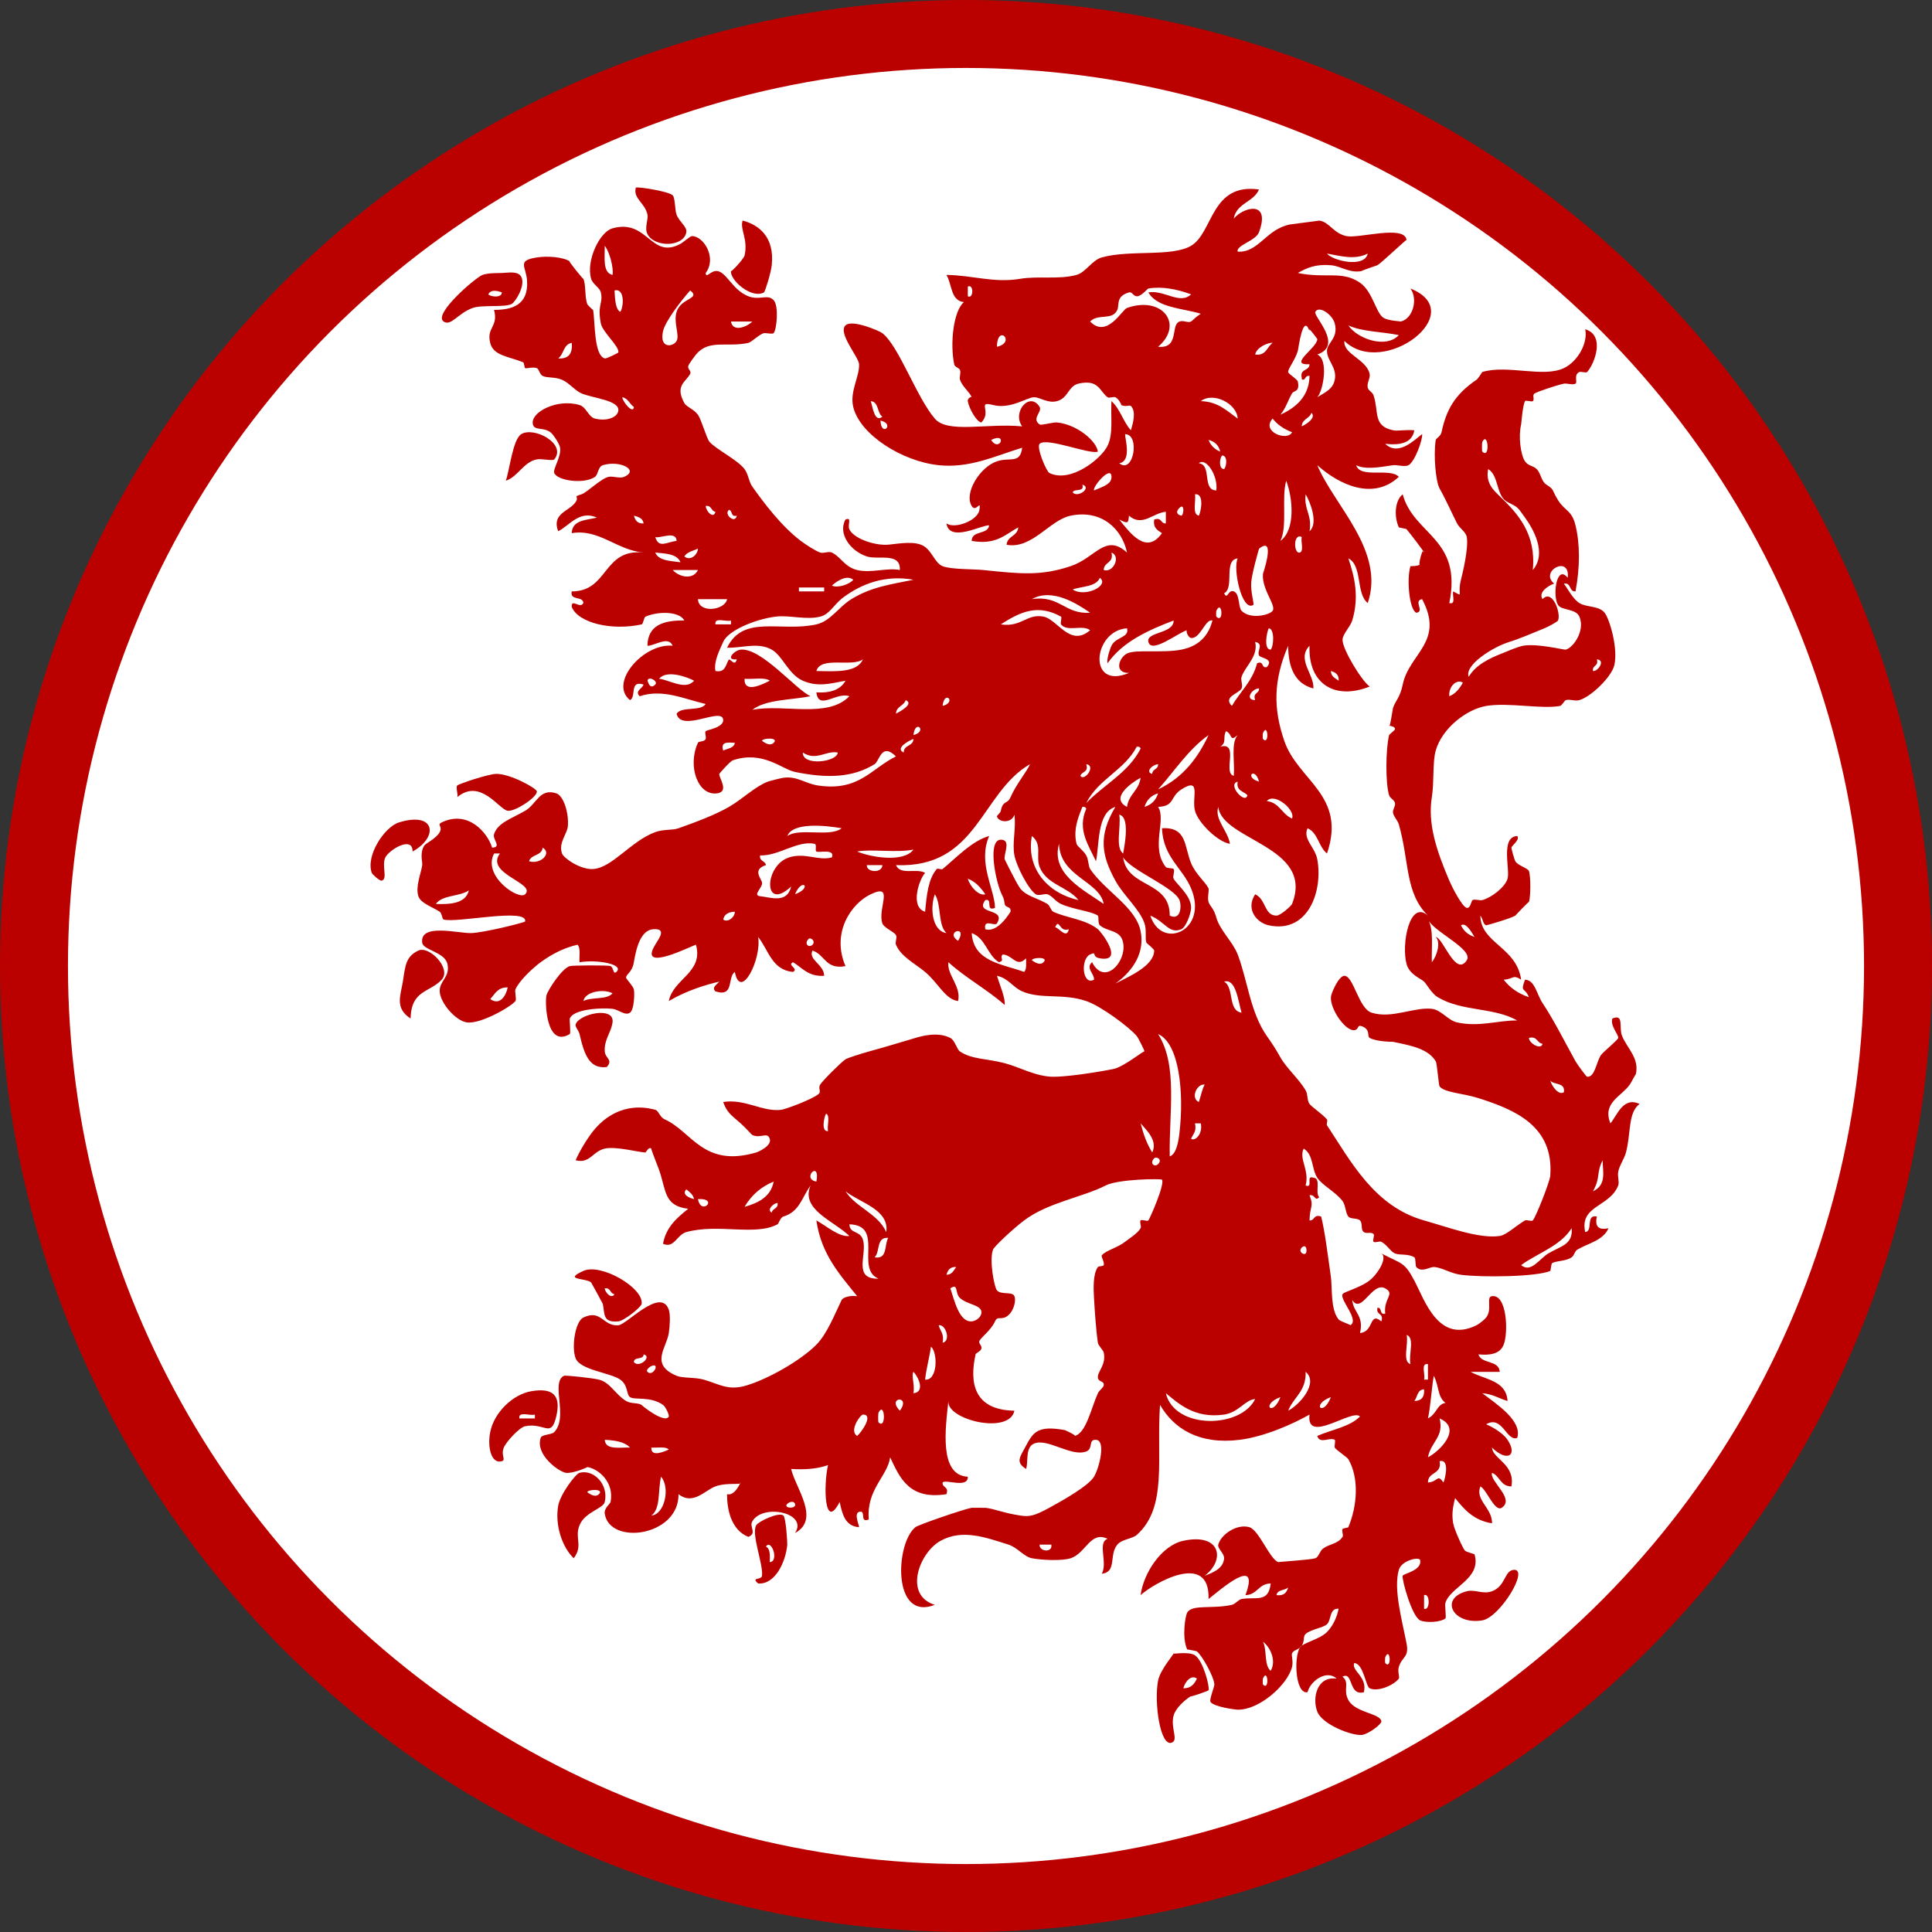 <?xml version="1.0" encoding="utf-8"?>
<!-- Generator: Adobe Illustrator 12.0.0, SVG Export Plug-In . SVG Version: 6.00 Build 51448)  -->
<!DOCTYPE svg PUBLIC "-//W3C//DTD SVG 1.1//EN" "http://www.w3.org/Graphics/SVG/1.1/DTD/svg11.dtd">
<svg  version="1.1" id="Layer_1" xmlns="http://www.w3.org/2000/svg" xmlns:xlink="http://www.w3.org/1999/xlink" width="995" height="995" viewBox="0 0 995 995"
	 overflow="visible" enable-background="new 0 0 995 995" xml:space="preserve">
<rect x="0" y="0" width="995" height="995" fill="#333333" stroke="none"/>
<circle fill-rule="evenodd" clip-rule="evenodd" fill="#FFFFFF" stroke="#BB0000" stroke-width="35" cx="497.5" cy="497.5" r="480"/>
<g id="Layer_2">
	<path fill-rule="evenodd" clip-rule="evenodd" fill="#BB0000" d="M390.453,815.507c-3.942-3.405,1.739-1.586,2-4
		c0.658-6.088-5.632-21.33-3-25.996c1.083-1.919,11.547-6.956,13.999-5c1.308,1.044,2.086,14.003,2,14.998
		C404.679,804.341,399.227,816.186,390.453,815.507z M396.452,804.508c4.944-0.273,0.829-12.324-2-7.999
		C396.763,797.532,396.521,801.107,396.452,804.508z"/>
	<path fill-rule="evenodd" clip-rule="evenodd" fill="#BB0000" d="M327.46,96.597c2.47-0.411,17.268,2.147,18.998,4
		c1.299,1.39,1.056,7.521,2,9.999c1.406,3.69,5.475,6.151,4.999,8.999c-1.274,7.622-16.267,8.011-19.997,1
		c-1.668-3.135,0.484-7.579,0-9.999C332.225,104.422,325.919,102.348,327.46,96.597z"/>
	<path fill-rule="evenodd" clip-rule="evenodd" fill="#BB0000" d="M382.454,113.595c8.153,2.106,16.585,8.298,14.998,22.997
		c-0.452,4.185-3.459,13.696-4,13.999c-6.205,3.473-17.454-6.038-16.998-10.999c-0.081,0.881,6.586-6.227,6.999-7.999
		C385.404,123.217,380.981,118.183,382.454,113.595z"/>
	<path fill-rule="evenodd" clip-rule="evenodd" fill="#BB0000" d="M260.469,247.578c1.894-4.794,3.538-21.264,7.999-23.997
		c6.577-4.029,23.52,4.978,16.998,12.999c-0.775,0.953-6.506-0.478-8.999,0C269.688,237.877,266.6,245.692,260.469,247.578z"/>
	<path fill-rule="evenodd" clip-rule="evenodd" fill="#BB0000" d="M235.472,410.558c0.653-1.103-0.885-4.971,0-5.999
		c0.726-0.843,15.773-5.866,19.998-6c6.988-0.22,20.754,7.295,20.997,8.999c0.411,2.875-11.144,10.514-14.998,9.999
		C257.072,416.969,247.425,400.548,235.472,410.558z"/>
	<path fill-rule="evenodd" clip-rule="evenodd" fill="#BB0000" d="M212.475,438.554c0.148-8.314-12.004-0.962-13.999,3
		c-2.08,4.13,1.438,11.366-2,11.999c-0.925,0.17-4.711-3.213-5-4c-3.224-8.789,6.453-23.655,13.998-25.997
		C224.191,417.747,226.065,431.006,212.475,438.554z"/>
	<path fill-rule="evenodd" clip-rule="evenodd" fill="#BB0000" d="M211.475,524.543c-8.421-5.34-5.044-12.213-4-18.998
		c1.262-8.198,1.479-12.922,7.999-15.998c5.572-2.629,17.22,9.255,11.999,14.999C221.461,511.159,211.738,509.711,211.475,524.543z"
		/>
	<path fill-rule="evenodd" clip-rule="evenodd" fill="#BB0000" d="M273.467,716.519c10.853-1.887,15.716,1.608,12.999,12.999
		c-2.717,11.388-5.942,2.972-15.998,4.999c-3.023,0.609-9.809,8.043-10.999,10.999c-1.661,4.125,1.282,6.303-1,6.999
		c-5.411,1.649-7.569-7.112-6-14.998C254.497,727.33,264.194,718.131,273.467,716.519z M267.468,730.518c2.667,0,5.333,0,7.999,0
		c0-0.667,0-1.333,0-2C272.958,729.341,266.857,726.575,267.468,730.518z"/>
	<path fill-rule="evenodd" clip-rule="evenodd" fill="#BB0000" d="M779.404,808.508c8.629-1.006-6.93,24.487-15.998,25.996
		c-15.084,2.51-22.319-11.27-7.999-14.998c4.152-1.081,8.407,1.738,12.998,0C775.487,816.826,774.712,809.055,779.404,808.508z"/>
	<path fill-rule="evenodd" clip-rule="evenodd" fill="#BB0000" d="M604.426,851.502c-1.82,0.684,7.662-1.24,10.999,1
		c4.365,2.931,7.705,16.596,6.999,17.998c-0.206,0.407-10.636,3.957-8.999,2.999c-3.327,1.948-7.986,6.295-8.999,9.999
		c-1.752,6.414,2.703,12.685-1,13.998c-5.961,2.116-9.145-20.797-6.999-31.996C597.488,859.962,605.044,851.27,604.426,851.502z
		 M609.425,869.5c4.028,0.028,5.715-2.285,7-4.999C613.379,862.186,610.171,866.39,609.425,869.5z"/>
	<path fill-rule="evenodd" clip-rule="evenodd" fill="#BB0000" d="M713.412,228.581c6.812,6.593,15.063-2.107,18.998-5
		c0.392,2.668-3.69,14.137-6.999,15.998c-1.876,1.055-6.087-0.297-7.999,0c-7.638,1.187-14.34,2.313-18.998,0
		c2.247,7.085,17.56,1.105,21.997,6c-13.191,12.32-30.701,4.115-41.994-6c8.61,20.757,35.064,44.051,25.996,70.991
		c-6.187-4.812-2.656-19.34-9.998-22.997c3.281,9.712,5.648,19.836,1.999,31.996c-0.949,3.164-5.016,7.039-4.999,9.999
		c0.027,4.945,9.911,21.205,13.998,23.997c-17.927,7.165-31.787-1.295-30.996-20.998c-6.81,7.028,2.482,14.688,2,21.998
		c-9.284-2.381-12.948-10.383-12.998-21.998c-7.677,17.9-7.696,32.399-2,48.994c7.034,20.493,32.226,28.034,21.997,57.993
		c-4.293-3.373-4.657-10.674-9.999-12.999c-2.621,5.495,3.854,9.755,5,15.998c3.032,16.521-4.829,38.331-24.997,33.996
		c-6.012-1.292-12.112-8.065-6.999-15.998c5.735,2.667,4.572,10.979,10.998,10.999c2.016,0.006,7.597-4.977,7.999-6
		c11.723-29.735-36.068-32.632-37.995-49.994c-2.096,6.446,5.011,12.307,5.999,18.998c-6.055-0.817-16.314-10.675-17.997-16.998
		c-1.794-6.739,3.508-17.659-6.999-10.999c-6.079,3.854-3.202,8.614-11.999,8.999c4.412,6.814-4.074,20.834,4,30.996
		c0.604,0.76,3.625,0.417,3.999,1c0.766,1.192-0.682,3.747,0,4.999c1.595,2.928,9.101,8.726,8.999,14.999
		c-0.052,3.195-2.778,10.066-4.999,10.999c-6.4,2.685-8.278-3.88-15.998-6.999c5.865,18.146,30.06,7.635,20.997-13.999
		c-4.501-10.745-14.374-15.998-14.998-30.996c12.948-0.79,11.434,9.421,14.998,17.998c2.38,5.727,7.369,9.632,8.999,12.999
		c0.372,0.768-0.724,4.852,0,6.999c0.829,2.462,2.585,2.909,3.999,7.999c1.793,6.454,8.549,12.604,10.999,18.998
		c5.045,13.164,6.451,29.801,14.998,41.995c2.362,3.37,4.128,5.867,6.999,10.998c3.133,5.6,9.558,11.103,12.998,16.998
		c1.276,2.188,0.589,5.027,2,6.999c1.036,1.447,6.835,5.381,8.999,7.999c0.498,0.603-0.434,2.342,0,3
		c12.297,18.639,24.41,41.81,49.994,48.994c12.187,3.422,28.334,9.576,38.995,7.999c3.447-0.511,8.359-5.306,12.998-7.999
		c0.802-0.466,3.384,0.65,3.999,0c1.585-1.677,8.765-19.924,8.999-22.997c1.965-25.732-18.411-34.069-36.995-39.995
		c-7.881-2.514-17.351-2.776-19.997-5.999c-0.511-0.622-1.254-11.784-2-12.999c-3.895-6.342-12.173-7.987-21.997-9.998
		c-0.141-0.029-8.135,0.069-11.999-2c-1.506-0.807,0.619-4.271-3.999-5.999c-2.695-1.009-1.31,1.743-4,1.999
		c-4.561,0.436-12.318-10.667-11.998-16.998c0.102-2.021,4.087-11.111,6.999-10.998c4.759,0.185,7.264,16.879,13.998,18.997
		c10.43,3.281,21.828-3.035,30.996-1.999c4.841,0.547,8.32,5.952,12.998,6.999c11.301,2.528,20.969-1.083,30.996-1
		c-12.401-6.958-28.281-4.426-40.994-11.999c-3.022-1.8-5.688-6.721-6.999-7.999c-1.645-1.601-7.476-3.574-8.999-8.998
		c-2.813-10.018,1.477-33.487,10.998-24.997c-11.92-11.777-9.513-27.833-14.998-46.994c-0.574-2.006-2.691-4.002-2.999-6
		c-0.272-1.766,1.378-3.289,1-5c-0.401-1.812-2.435-2.249-3-3.999c-1.943-6.011-1.796-23.877,0-30.996c0.093-0.367,2.911-2.419,3-3
		c0.248-1.633-2.967-1.639-3-2c0.235,2.525,1.918-8.766,2-8.999c1.389-3.957,3.619-5.253,4.999-11.999
		c3.277-16.021,21.714-21.99,9.999-43.995c-4.791,0.753,1.582,6.454-3,7c-3.682-1.61-5.031-17.646-3-23.997
		c0.009-0.026,4.116,0.091,5-1c-1.404,1.734,1.447-10.174,2-5.999c-0.068-0.516-6.522-9.076-8.999-11.999
		c-0.327-0.386-3.917-0.817-4-1c-2.677-5.957-1.887-14.051,2-16.998c5.65,21.013,30.822,22.504,23.997,55.993
		c3.613,0.947,1.395-3.938,2-6c5.746,3.018,1.971,2.041,3.999-5.999c0.796-3.154,3.998-16.156,3-21.997
		c-0.455-2.663-3.741-4.542-5-7c-2.417-4.72-5.624-12.024-8.998-17.998c-1.969-3.484-3.212-16.89-2-24.997
		c0.113-0.758,2.538-1.842,2.999-4c2.413-11.271,6.612-19.257,17.998-26.997c0.966-0.656,2.841-3.951,3-4
		c12.832-3.919,31.313,3.057,41.994-2c7.14-3.38,12.533-12.994,10.999-19.998c10.335,2.93,4.979,17.556,1,21.997
		c-0.536,0.599-3.229-0.353-4,0c-3.117,1.428-0.775,5.291-1.999,6c-1.434,0.829-4.576-0.305-6,0
		c-4.116,0.881-13.296,4.052-14.998,4.999c-1.517,0.845,0.106,3.097-1,4c-0.576,0.47-3.641-0.598-3.999,0
		c-1.196,1.991-1.94,11.754-2,11.998c-1.479,6.028-0.312,15.64,2,18.998c1.712,2.487,4.111,2.14,5.999,3.999
		c2.228,2.194,2.288,6.259,5,7.999c4.368,2.804,2.514,2.379,5.999,7.999c3.554,5.731,7.038,4.975,8.999,12.999
		c2.315,9.478,2.389,21.286,0,33.996c-3.544,0.211-1.976-4.69-6-4c2.208,2.891,4.449,7.697,7.999,9.999
		c3.533,2.291,10.104,1.292,12.999,5c2.64,3.38,6.986,18.385,4.999,26.997c-1.379,5.974-11.889,16.207-17.998,17.998
		c-2.3,0.674-4.96-0.668-6.999,0c-0.739,0.242-1.974,2.816-2.999,3c-9.693,1.739-26.625-1.924-37.995,0
		c-10.087,1.707-22.694,11.441-25.997,22.997c-1.702,5.957-0.729,16.139-2,23.997c-2.113,13.074,1.936,26.498,8.999,42.995
		c1.393,3.251,6.629,13.555,8.999,13.999c1.966,0.368,2.207-3.547,2.999-4c1.196-0.683,3.648,0.366,5,0
		c4.793-1.298,11.686-6.636,12.998-10.999c1.427-4.741-3.814-21.564,4.999-21.997c1.528,1.97-2.901,4.931-2.999,6
		c-0.053,0.568,1.528,6.196,2,6.999c1.273,2.17,6.482,3.569,6.999,5c1.027,2.845,0.922,13.518,0,15.998
		c0.27-0.725-7.163,7.105-6.999,7c-2.212,1.425-14.861,5.051-14.998,4.999c-1.813-0.689-1.381-2.818-3-4.999
		c0.122,14.244,18.649,16.066,20.997,32.996c-4.386-2.862-3.647-0.36-8.999,0c3.212,4.12,7.495,7.17,12.999,8.998
		c-2.133-5.346-4.608-2.111-2-8.998c5.106,0.133,6.037,7.551,8.999,11.998c5.819,8.737,10.9,18.979,16.998,29.996
		c0.851,1.538,5.537,7.968,5.999,7.999c3.983,0.274,4.603-7.197,6.999-10.998c1.071-1.7,8.725-7.792,8.999-8.999
		c0.351-1.544-4.287-6.334-3-9.999c6.152-2.649,3.201,4.635,5,8.999c2.71,6.578,9.129,11.546,6.999,19.997
		c0.276-1.097-2.392,4.136-3,5c-4.376,6.216-14.331,9.327-9.999,19.997c3.552-4.272,6.546-13.903,14.998-9.999
		c-6.037,4.57-4.336,14.746-6.999,24.997c-0.831,3.2-3.438,6.752-3.999,9.999c-0.431,2.489,0.68,5.249,0,6.999
		c-4.332,11.153-20.038,10.231-16.998,23.997c4.246-0.42,0.077-9.255,5.999-7.999c-1.143,5.142,0.857,7.142,5.999,5.999
		c-2.677,6.306-10.447,7.734-15.997,10.999c-1.522,0.895-1.507,2.94-3,3.999c-2.976,2.11-8.17,1.73-9.999,3
		c-0.623,0.433-0.731,3.88-1,3.999c-6.943,3.088-35.459,3.404-45.994,2c-5.609-0.748-10.019-3.91-13.998-3.999
		c-2.334-0.053-6.182,3.05-8.999,0c-0.589-0.639-0.146-4.467-1-5c-3.186-1.986-7.413-0.959-9.998-1.999c-2.197-0.885-4.06-4.452-7-6
		c-0.916-0.481-3.222,0.651-3.999,0c-0.671-0.562,0.645-3.396,0-3.999c-1.358-1.27-3.441,0.018-4.999-1
		c-1.808-1.18-0.441-4.407-2-5.999c-1.334-1.362-4.78-0.547-5.999-2c-1.446-1.723-1.383-5.859-3-7.999
		c-3.56-4.708-10.497-8.113-12.998-11.998c-3.071-4.77-1.847-11.761-6.999-14.999c-2.645,5.338,3.089,10.889,0.999,18.998
		c4.219,1.552-0.219-5.552,4-3.999c4.194,0.138,0.662,8.003,2.999,9.998c-2.357,2.447-1.859-1.493-4.999-1
		c2.399,6.143,0.116,5.497,0,12.999c2.837,0.17,1.951-3.382,5.999-2c1.872,7.499,3.155,17.966,5,30.996
		c0.792,5.596-0.294,16.865,3.999,21.997c0.898,1.073,6.452,2.745,5.999,3c4.885-2.745-5.404-12.894-3.999-15.998
		c0.615-1.359,10.119-3.436,14.998-7.999c4.085-3.82,8.069-11.13,4.999-12.998c10.659,5.537,11.842,4.271,16.998,13.998
		c5.298,9.993,12.402,32.665,31.996,22.997c1.185-0.585,4.12-2.853,5-4c3.34-4.357-0.254-10.567,2.999-10.998
		c7.781-1.031,8.467,18.828,5.999,24.997c-1.485,3.715-4.955,5.732-12.998,4.999c1.552,5.114,10.584,2.747,10.999,8.999
		c-5,0-9.999,0-14.999,0c7.293,4.039,18.351,4.313,18.998,14.998c-4.378-1.288-7.725-3.607-12.998-4
		c7.189,5.504,20.697,14.136,17.997,22.997c-5.48,2.107-7.694-11.929-15.997-6.999c1.949,0.798,8.335,3.999,10.998,7.999
		c5.382,8.085-0.2,11.647-7.999,4c0.301,5.854,12.059,8.49,9.999,19.997c-5.68,0.014-5.915-5.417-9.999-6.999
		c-1.397,4.28,12.065,13.399,4.999,17.998c-3.625,2.359-7.842-9.605-10.998-10.999c-2.823,7.174,6.213,11.104,5.999,18.998
		c-9.247-1.419-14.293-7.037-18.997-12.999c-1.562,5.829-1.623,9.272-1,12.999c0.519,3.104,4.911,12.755,5.999,13.998
		c0.771,0.882,4.925,1.746,4.999,2c3.713,12.571-12.552,16.739-14.998,24.997c-0.414,1.399,0.544,7.521,0,7.998
		c-2.044,1.793-9.508,2.505-12.998,1c-4.196-1.809-9.603-21.212-8.999-22.997c0.364-1.077,10.032-2.689,8.999-7.999
		c-0.388-1.989-9.602,0.075-10.999,5c-2.822,9.943,1.573,25.42,4,37.995c1.38,7.15-2.346,6.568-4,11.998c-0.755,2.48,0.58,5.241,0,6
		c-2.706,3.536-10.828,6.9-14.998,4.999c-2.052-0.936-3.192-12.859-7.999-12.998c-1.457,4.15,6.965,7.013,5,14.998
		c-8.053,2.133-5.344-10.975-10.999-7.999c3.917,3.233,0.089,6.551,3,11.998c3.576,6.692,16.486,6.81,16.997,10.999
		c0.182,1.487-6.715,6.624-9.998,6.999c-4.974,0.567-20.337-5.212-22.997-11.999c-2.646-6.749-0.387-18.389,9.998-16.997
		c-5.365-4.902-13.729,1.471-14.998,6.999c-6.79,1.389-7.339-21.248-2.999-23.997c3.588-2.273,9.75-3.721,12.998-6.999
		c3.3-3.331,5.231-8.098,5.999-11.999c-4.828-0.357-3.711,5.823-5.999,7.999c-1.927,1.833-8.344,2.61-10.999,4.999
		c-1.489,1.34-0.321,3.609-1.999,6c-1.66,2.364-4.231,2.147-5,3.999c-0.44,1.064,0.734,4.037,0,6.999
		c-2.262,9.124-16.781,22.228-27.996,21.997c-1.543-0.031-12.274-1.483-13.998-3.999c-0.738-1.077,2.066-7.885,1.999-8.999
		c-0.244-4.038-6.378-14.988-8.998-16.998c-0.368-0.282-5.042-1.092-5-1c-2.836-6.258-0.973-17.309,0-18.997
		c2.534-4.396,12.862-1.72,22.997-4c1.877-0.422,3.44-2.727,5-2.999c7.361-1.289,13.882,2.212,14.998-7.999
		c-6.286,0.046-6.829,5.836-12.999,5.999c7.834-21.048-12.782-2.883-18.997,2c0.789-25.012-28.39-7.998-34.996-2
		c1.533-11.535,10.872-25.615,21.997-27.996c19.495-4.173,21.662,10.028,10.999,17.997c3.696-1.392,9.712-3.493,9.999-8.999
		c0.132-2.528-3.499-4.992-3-6.999c1.238-4.976,9.317-10.893,15.998-8.998c4.995,1.416,10.624,16.768,14.998,17.997
		c-0.421-0.118,16.349-1.16,18.998-2c1.691-0.535,2.146-3.581,3.999-4.999c3.137-2.4,7.556-2.26,9.999-5.999
		c0.617-0.944-0.538-3,0-4c0.324-0.601,2.844-0.629,3-0.999c4.67-11.101,5.578-25.415,0-34.996c-0.626-1.074-6.354-4.8-6.999-5.999
		c-0.317-0.589,0.515-3.692,0-4c-2.628-1.566-7.715,2.452-8.999-1.999c7.399-3.266,16.691-4.64,21.997-9.999
		c-3.952-4.304-27.895,14.731-25.997-1c-8.328,4.76-23.189,11.416-35.995,12.998c-20.949,2.589-33.91-5.767-40.995-17.997
		c-1.914,27.56,4.011,52.819-11.998,66.991c-2.271,2.01-7.698,2.197-9.999,4.999c-4.407,5.367-0.09,14.061-7.999,14.998
		c3.179-5.706-2.404-16.187,2.999-17.997c-8.879-4.264-11.153,7.435-18.997,9.998c-4.421,1.445-15.057,0.987-19.998,0
		c-4.228-0.844-7.354-5.523-11.998-6.999c-12.036-3.824-23.84-8.12-34.996-1.999c-10.979,6.022-19.276,27.983-3,32.995
		c-21.992,8.667-20.357-31.607-9.999-39.994c1.49-1.207,24.387-9.117,28.997-9.999c0.252-0.049,7.783,0.095,6.998,0
		c5.104,0.619,9.412,2.714,17.998,3.999c4.573,0.685,6.927,0.397,14.998-3.999c7.399-4.03,20.095-11.256,22.997-15.998
		c2.571-4.2,6.39-18.691,1-18.998c-4.145-0.235-1.225,4.544-4.999,5.999c-7.735,2.984-20.068-7.157-26.997-3.999
		c-4.537,2.068-2.722,9.451-3.999,12.998c-5.444-3.479-3.345-5.787,0-11.998c3.652-6.784,5.914-10.582,19.997-7.999
		c0.047,0.009,6.151,2.741,5,3c5.949-1.333,8.57-14.459,11.998-21.998c0.674-1.481,2.799-2.848,3-3.999c0.436-2.493-2.75-1.613-3-4
		c-0.333-3.177,4.437-6.613,3-12.998c-0.272-1.208-2.779-3.513-3-4.999c-0.981-6.624-1.594-16.08-2-22.997
		c-0.288-4.92-0.577-12.472,2-15.998c0.396-0.542,2.751-0.281,3-1c0.517-1.497-1.47-4.35-1-5c1.704-2.356,8.306-4.043,11.998-6.999
		c2.072-1.658,6.361-4.212,7.999-6.999c0.546-0.928-0.654-3.161,0-3.999c0.523-0.671,3.402,0.623,4,0
		c0.618-0.646,8.679-18.822,6.999-20.998c-0.433-0.56-22.488-0.355-28.996,3c-11.62,5.99-29.743,8.736-41.995,17.998
		c-5.886,4.448-15.367,13.364-15.998,14.998c-2.051,5.314,0.594,19.358,2,20.997c2.133,2.487,8.013,0.458,8.999,3
		c1.171,3.021-1.051,9.529-5,10.998c-2.395,0.892-3.84-0.639-4.999,2c-1.956,4.45-6.945,7.984-7.999,9.999
		c-0.716,1.367,1.417,2.367,1,3.999c-0.399,1.558-2.813,2.157-3,3c-3.244,14.591-0.913,28.637,19.998,28.996
		c-2.612,12.558-35.071,4.69-33.996-4.999c-1.476,13.813-4.989,38.314,9.999,38.995c0.199,6.253-11.536,1.086-12.998,2.999
		c-0.171,2.837,3.381,1.952,2,6c-18.979,2.98-23.928-8.068-28.996-18.998c-1.298,9.692-12.328,16.53-10.999,31.996
		c-4.527,1.86-1.738-3.595-4-3.999c-4.25-0.191-1.137,6.267-1,7.999c-7.17-0.496-8.66-6.672-9.999-12.999
		c-7.957,15.355-8.382-8.501-5.999-18.997c-5.113,1.886-11.51,2.488-18.998,1.999c2.197,9.717,15.227,25.891,2,32.996
		c6.947-10.471-16.612-15.326-21.997-5.999c-1.718,2.976,2.625,5.926-2,7.999c-9.057-3.55-11.063-14.557-10.999-21.997
		c4.171,1.106,6.906-6.273,6.999-6c0.516,1.512-6.851-0.242-12.998,2c-5.424,1.979-11.468,9.862-18.998,4
		c0.249,21.788-35.585,26.533-37.996,9.998c-0.412-2.824,2.801-4.974,3-5.999c1.92-9.908-5.808-16.938-11.998-17.998
		c0.421,0.072-7.664,3.527-10.999,3c-3.757-0.594-15.872-9.368-12.998-17.998c0.628-1.886,5.558-1.502,6.999-2.999
		c7.425-7.714-2.021-25.448,5-28.996c0.595-0.302,13.858,1.015,17.998,1.999c5.785,1.376,8.472,7.652,13.998,10.999
		c2.53,1.532,5.532,0.72,7.999,2c-1.052-0.546,11.815,10.054,13.999,5.999c0.322-0.599-1.553-4.989-3-5.999
		c-6.556-4.576-14.583-2.349-16.998-4c-1.942-1.328-0.883-6.111-5-8.999c-5.21-3.655-20.594-4.871-22.997-10.998
		c-2.207-5.626-0.267-18.96,4-20.998c9.234-4.409,10.045,4.618,17.998,4c4.406-0.343,21.807-19.88,25.997-7.999
		c0.881,2.499,0.528,8.596,0,11.998c-1.202,7.746-9.901,16.187,4,21.998c3.285,1.373,9.305,0.66,13.998,1.999
		c8.146,2.323,12.473,5.855,21.997,3c11.253-3.374,27.943-12.869,35.996-20.997c5.604-5.656,9.702-16.278,12.999-22.998
		c0.606-1.234,3.79-2.462,7.999-1.999c-8.9-11.098-18.496-21.499-20.998-38.995c5.068,2.756,11.733,8.715,16.998,7.999
		c-8.126-7.873-25.25-13.576-19.998-25.997c-4.569,6.367-5.649,13.474-13.998,15.998c-1.588,0.479-2.427,3.696-3,3.999
		c-11.605,6.142-30.494-0.525-46.994,4c-4.822,1.322-6.277,8.629-11.998,5.999c1.634-8.698,7.268-13.396,12.998-17.998
		c-12.511-1.484-11.266-9.192-14.998-19.997c-0.69-1.997-4.523-11.416-4-10.999c-1.431-1.142-2.805,2.002-3,2
		c-3.141-0.025-15.354-3.308-20.998-2c-6.353,1.473-7.604,7.906-14.998,6c2.059-4.728,5.716-10.856,8.999-14.998
		c5.046-6.366,15.651-15.358,31.996-10.999c1.847,0.493,2.208,3.744,4.999,4.999c13.93,6.267,19.771,24.928,46.994,16.998
		c0.945-0.275,8.142-3.358,6.999-6.999c-1.217-3.877-4.539-0.005-8.999-2c-0.389-0.174-3.228-3.541-6-5.999
		c-4.775-4.234-7.006-5.422-8.999-10.998c11.423-1.782,20.27,5.285,29.996,3.999c2.197-0.29,15.474-5.188,18.998-7.999
		c1.848-1.475-0.357-2.887,1-4.999c1.51-2.352,10.963-11.669,12.998-12.999c1.081-0.705,8.524-3.052,11.999-3.999
		c8.568-2.336,18.571-5.401,23.997-6.999c2.713-0.799,11.486-3.429,17.998,0c2.427,1.277,3.266,5.833,4.999,6.999
		c6.027,4.053,13.867,3.612,22.997,5.999c7.662,2.003,15.999,6.912,24.997,6.999c6.427,0.063,21.064-2.008,30.996-3.999
		c5.438-1.091,16.291-10.074,15.998-8.999c0.117-0.43-3.18-7.021-3.999-7.999c-3.758-4.485-18.313-15.4-25.997-17.998
		c-12.232-4.136-23.251-0.746-32.996-4.999c-4.828-2.107-7.115-6.808-12.998-7.999c1.429,4.489,4.496,11.821,3.999,14.998
		c-9.035-7.963-20.088-13.907-28.996-21.997c-0.8,6.646,6.731,12.379,5,19.997c-6.643-0.83-10.179-9.308-16.998-14.998
		c-5.323-4.441-12.295-7.754-14.998-13.998c-0.565-1.307,0.752-3.811,0-5c-1.094-1.727-6.25-3.792-6.999-5.999
		c-2.637-7.774,6.413-20.918-6-14.999c-10.039,4.788-20.409,19.782-12.999,36.995c-10.303,1.972-10.628-6.036-16.998-7.999
		c-2.361,4.724,6.067,7.243,5.999,12.999c-8.161,0.495-11.239-4.092-15.998-6.999c-3.363,1.613,3.144,3.166,0,4.999
		c-11.019-0.979-12.609-11.388-17.998-17.998c1.944,11.294-9.026,33.225-11.999,17.998c-3.961,2.705-0.091,13.241-9.999,9.999
		c-2.084-1.992,0.737-3.502,2-5c-6.453,1.467-16.655,4.468-25.997,9.999c2.236-11.488,17.971-14.61,13.998-28.996
		c-1.226,0.008-30.252,15.056-20.997,0c2.232-3.632,5.902-8.49-1-7.999c-6.165,0.438-8.656,8.786-9.999,16.998
		c-0.877,5.366-4.011,5.998-4,7.999c0.004,0.599,3.629,4.27,4,5.999c0.464,2.165,0.146,10.516-2,11.998
		c-2.526,1.747-5.86-1.651-8.999-1.999c-5.996-0.664-20.12,0.167-21.997,4.999c-0.235,0.605,0.578,7.65,0,7.999
		c-12.408,7.482-12.843-17.179-11.999-19.997c0.888-2.966,7.91-13.768,11.999-14.999c1.358-0.408,19.715-0.538,20.997,0
		c1.602,0.673,1.27,4.595,3,3c4.17-3.845-9.389-6.522-18.998-4.999c-0.205-3.129,0.674-7.34-1-8.999
		c-6.34,1.371-12.886,4.516-18.998,8.999c-4.49,3.293-11.205,9.789-12.999,13.998c-0.453,1.063,0.695,5.102,0,5.999
		c-2.249,2.903-17.904,11.965-24.997,10.999c-5.749-0.783-13.732-9.944-13.998-15.998c-0.238-5.414,5.425-7.272,4-13.998
		c-1.331-6.28-12.459-7.169-12.999-10.999c-1.433-10.171,18.178-4.936,24.997-5c6.271-0.059,27.891-5.463,27.997-5.999
		c1.42-7.211-35.486,0.988-41.995-1c-0.79-0.241-0.795-3.168-2-4c-3.309-2.286-9.831-4.317-10.999-7.999
		c-1.571-4.951,1.412-11.9,2-15.998c0.227-1.579-1.395-6.131,1-9.999c0.809-1.307,6.246-3.704,7.999-6.999
		c1.668-3.137-1.678-3.703,1-5c13.645-6.606,23.702,5.349,25.997,12.999c5.166-0.238,0.063-4.18,1-7
		c1.95-5.871,8.724-7.794,15.998-11.998c5.986-3.46,7.364-11.765,15.998-8.999c3.893,1.247,6.602,10.413,5.999,16.998
		c-0.368,4.024-4.946,8.458-3,13.999c0.837,2.383,9.431,8.407,15.998,7.999c9.872-0.614,19.451-14.367,31.996-18.998
		c4.408-1.627,8.652-0.824,11.999-2c8.492-2.984,18.872-6.875,25.997-10.999c6.929-4.011,13.551-10.577,19.998-12.999
		c1.045-0.393,6.784-1.834,7.999-2c7.215-0.981,11.097,2.994,17.998,4c21.022,3.063,27.227-8.746,39.995-14.998
		c-7.518-7.425-8.439,2.417-10.999,4c-11.354,7.019-24.557,7.362-40.995,4c-6.631-1.356-16.659-11.224-31.996-6
		c-1.471,0.501-6.97,6.823-6.999,6.999c-0.316,1.925,5.277,9.044-1,9.999c-9.983,1.519-15.537-14.034-9.999-25.997
		c0.486-1.049,3.218-0.308,4-2c0.407-0.882-0.632-3.302,0-4c0.625-0.69,9.506-1.844,8.999-5.999c-0.797-6.529-21.666,6.83-23.997-3
		c2.701-3.964,12.344-0.987,14.998-4.999c-10.99-2.55-22.181-7.951-33.996-4c-2.693-2.678,1.272-3.802,2-6
		c-7.473-2.473-3.556,6.443-6.999,7.999c-11.101-8.92,7.163-29.535,21.997-27.997c-2.255-5.363-9.424,0.169-12.998,0
		c0.151-10.514,8.148-13.182,18.998-12.999c-2.329-4.566-12.863-5.032-19.998-2c-0.805,0.342-1.178,3.818-2,4
		c-15.078,3.328-32.549-0.584-35.995-8.999c-0.28-4.683,4.379,1.283,5.999-2c-0.163-3.836-7.028-0.971-5.999-6
		c19.067,0.07,15.862-22.133,36.995-19.997c-13.9-1.236-22.798-12.344-36.995-9.999c0.224-6.775,7.329-6.669,12.998-7.999
		c-9.116-4.101-14.313,4.339-19.998,6.999c-3.43-9.305,5.706-10.127,8.999-14.998c2.122-3.139-1.867-2.528,3-4
		c2.772-0.838,10.005-8.137,13.999-8.999c2.333-0.504,5.668,0.998,7.999,0c7.977-3.416-2.072-8.732-10.999-6
		c-2.437,0.746-2.382,4.847-4,6c-5.419,3.861-19.317,2.102-20.997-2c-0.807-1.97,3.742-8.472,3-12.999
		c-0.351-2.142-3.58-6.965-5-7.999c-3.723-2.71-8.171-0.704-8.999-4c-1.534-6.103,12.3-13.5,23.997-9.999
		c3.649,1.092,4.438,6.099,7.999,6.999c5.958,1.506,11.502-0.586,11.999-4c0.796-5.473-13.125-6.474-18.998-8.999
		c-3.31-1.423-6.329-5.421-9.999-6.999c-3.69-1.587-7.619-0.797-9.999-2c-1.599-0.808-1.756-3.518-3-4
		c-1.958-0.758-5.223,0.351-5.999,0c-0.376-0.17-0.462-2.778-1-3c-7.375-3.039-15.362-3.292-16.998-9.999
		c-1.98-8.12,4.319-8.079,2-16.998c9.018,0.036,17.81-2.332,16.998-14.999c-0.479-7.479-5.449-10.356,5-11.999
		c5.539-0.87,13.474-0.241,16.998,2c-1.5-0.954,7.454,9.968,6.999,8.999c1.341,2.86,0.657,9.268,2,12.998
		c0.196,0.547,3.051,3.264,3,3c1.103,5.668,0.284,23.304,5.999,24.997c0.952,0.282,6.979-2.933,6.999-3
		c0.856-2.919-8.116-10.493-8.999-14.998c-1.924-9.824,1.3-10.287,0-15.998c-0.556-2.441-4.18-4.216-5-6.999
		c-2.712-9.205,4.287-24.125,10.999-25.997c18.251-5.09,19.662,16.267,34.996,7.999c1.522-0.821,4.949-4.013,6-4
		c6.051,0.081,12.863,11.305,6.999,18.998c0.188,3.188,2.541-1.458,5.999-1c4.745,0.628,7.879,9.853,15.998,12.998
		c5.854,2.268,9.871-1.319,12.999,2c2.789,2.959,1.581,15.224,0,16.998c-0.55,0.618-4.117-0.2-5,0c-2.385,0.542-6.367,4.634-7.999,5
		c-10.917,2.442-20.328-2.057-26.997,6c-0.212,0.257-3.711,4.781-4,5.999c-0.359,1.519,1.801,2.536,1,4
		c-2.356,4.307-7.917,5.982-3,14.998c1.042,1.91,5.118,3.323,6.999,6c1.832,2.606,4.5,12.345,5.999,13.998
		c3.679,4.057,14.181,9.063,17.998,13.998c1.982,2.563,2.141,6.374,4,8.999c6.09,8.604,14.993,20.404,24.997,27.997
		c2.33,1.768,7.7,5.266,9.999,6c1.728,0.551,4.374-0.771,5.999,0c4.583,2.175,6.577,7.431,12.999,8.999
		c7.189,1.755,15.575-1.359,21.997,0c0.502-9.299-11.137-5.097-16.998-6.999c-8.353-2.71-15.042-11.681-10.999-18.998
		c3.557-1.499,0.927,2.677,2,5c2.116,4.578,12.004,8.139,18.998,7.999c3.836-0.077,12.4-2.154,17.998,0
		c5.387,2.074,6.727,9.298,10.999,10.999c4.439,1.767,15.86,1.467,20.997,2c19.073,1.977,29.651,3.151,44.995-2
		c12.882-4.325,17.911-17.11,28.996-6.999c-2.393-11.704-12.68-22.331-28.996-18.998c-10.791,2.205-19.87,17.368-32.996,14.998
		c0.327-4.672,5.673-4.326,5.999-8.999c-6.648,3.683-11.429,9.235-23.996,6.999c0.072-5.593,8.322-3.008,8.998-7.999
		c-3.562-0.418-20.449,9.122-21.997-1c4.323,3.022,16.162-1.445,16.998-6.999c0.884-5.871-1.736,1.755-3.999-2
		c-4.018-6.664,4.218-20.022,12.998-22.997c6.813-2.309,11.972,1.567,12.998-7c-14.393,4.446-27.195,10.655-42.995,8.999
		c-18.743-1.965-40.555-15.663-43.995-29.996c-1.901-7.923,3.306-15.677,3-21.998c-0.181-3.736-11.02-15.977-7-19.997
		c3.26-3.261,17.357,2.725,18.998,3.999c8.503,6.605,17.556,32.952,26.997,43.995c6.669,7.801,26.513,2.272,44.994,4
		c-5.346-7.496,3.998-18.177,8.999-9.999c1.509,2.468-4.391,6.046,0,8.999c0.976,0.656,6.754-1.23,8.999-1
		c10.546,1.083,20.36,9.753,20.997,14.998c-3.916,1.735-26.438-7.559-29.996-4c-1.784,1.784,3.485,14.253,4.999,14.998
		c11.018,5.421,26.756-7.325,29.996-13.998c3.033-6.247,1.517-14.75,2-22.997c4.43,3.902,6.025,10.64,9.999,14.998
		c0.715-2.348,2.424-7.763,1-10.999c-1.492-3.391-2.396-0.372-5.999-2c0.324,0.146-1.156-3.188-3-4c-0.983-0.433-3.148,0.624-4,0
		c-4.121-3.022-4.523-9.447-14.998-6.999c-5.215,1.219-5.288,7.469-10.998,8.999c-4.949,1.326-8.877-2.135-11.999-2
		c-3.629,0.157-12.074,6.292-20.997,4c-8.58-2.205-0.396,3.215-5.999,8.999c-2.391-0.177-6.358-7.171-7-10.999
		c-0.226-1.35,1.811-2.548,2-2c-0.846-2.453-4.864-5.499-6-8.999c-0.476-1.466,0.606-3.59,0-4.999c-0.601-1.396-2.657-1.317-3-3
		c-2.189-10.758-0.42-27.378,5-31.996c-6.928-0.738-6.052-9.279-8.999-13.998c13.772,0.177,24.321,4.289,37.995,2
		c9.247-1.548,19.994,0.469,28.996-2c4.816-1.321,7.955-7.583,12.999-8.999c14.489-4.068,36.052-0.17,45.994-5.999
		c11.428-6.701,10.176-32.535,34.995-28.997c-2.778,6.553-11.644,7.021-12.998,14.999c5.044-6.064,19.157-9.633,12.998,6.999
		c-1.664,4.496-11.809,6.661-10.998,9.999c10.761,0.721,14.549-11.548,26.996-13.998c0.764-0.15,15.4-1.946,14.998-2
		c5.281,0.705,7.2,6.499,13.999,7.999c6.303,1.391,29.994-5.98,30.996,2c-0.056-0.442-12.966,11.843-14.998,12.998
		c0.004-0.002-9.761,3.325-7.999,3c-6.552,1.208-10.584-2.551-15.998-3c-8.029-0.666-12.464,1.441-16.998,4
		c14.671,3.001,22.743-1.353,31.996,5c6.483,4.451,8.167,15.362,11.998,17.998c2.479,1.707,9.499,1.89,8.999,2
		c6.297-1.392,9.01-11.573,4.999-16.998c31.063,12.356-13.96,46.501-33.995,26.997c-0.813,6.771,11.397,9.429,12.998,16.998
		c0.444,2.099-1.53,4.602-1,6.999c0.386,1.744,2.406,2.23,3,4c2.848,8.493-0.45,15.768,9.999,17.998
		c2.494,0.532,5.75-0.365,10.998,0C727.386,227.889,721.641,229.476,713.412,228.581z M315.462,141.591
		c0.651-3.331-1.407-11.672-4-14.998C311.506,132.882,310.287,140.434,315.462,141.591z M704.413,130.593
		c-6.676,3.394-13.74,1.298-20.997,0C686.223,134.261,702.688,138.227,704.413,130.593z M498.439,152.59
		c3.073,1.53,3.073-6.529,0-4.999C498.439,149.257,498.439,150.923,498.439,152.59z M591.428,148.59
		c-0.495,0.086-3.67,4.134-5.999,4c-1.791-0.103-2.418-2.472-4-2c-6.934,2.069-4.812,6.327-5.999,8.999
		c-2.522,5.674-9.923,1.715-13.998,5.999c8.676,8.921,16.405-6.088,18.997-6.999c18.258-6.416,29.482,8.559,15.998,19.998
		c12.88,1.284,4.328-15.23,13.998-12.999c4.009,0.925,2.675-0.625,7.999-4c-9.699-2.966-22.358-2.971-26.996-10.999
		c8.154-1.398,16.228,6.515,21.997,1C606.189,148.92,598.395,147.383,591.428,148.59z M319.461,160.589
		c1.798-2.516,2.394-12.354-3-10.999C316.723,150.569,316.383,159.254,319.461,160.589z M341.459,170.588
		c-1.987,9.179,5.264,8.111,6.999,4.999c1.669-2.995-1.725-9.411,0-14.998c2.229-7.22,12.624-6.646,6.999-10.999
		C351.211,154.307,342.576,165.428,341.459,170.588z M687.416,195.584c1.287-6.364-4.113-9.915-4-14.998
		c0.092-4.105,5.989-6.415,4-13.998c-1.21-4.61-8.081-9.411-9.999-6c-1.262,2.244,14.791,17.206,1,21.998
		c5.992,2.521,3.029,18.841,0,21.997C682.97,201.79,686.46,200.308,687.416,195.584z M387.453,165.588c-3.667,0-7.333,0-10.999,0
		C377.407,171.206,384.541,168.473,387.453,165.588z M671.418,195.584c-0.61-0.057-1.185-0.149-1-1
		c-1.208-4.873,3.975-3.357,3.999-6.999c-11.55,0.599,4.197-8.519,4-12.998c0.002,0.051-5.127-7.289-4-4
		c-3.358-9.8-5.705,8.898-5.999,9.999c-1.229,4.602-5.154,9.309-4.999,10.999c0.097,1.058,4.736,3.644,4.999,5
		c1.057,5.448-2.044,4.395-3,5.999c-2.083,3.497-3.069,7.465-5.999,10.999c10.478-4.753,14.832-11.528,14.998-19.998
		C672.451,193.286,672.435,194.935,671.418,195.584z M720.411,172.587c-8.542-1.79-18.965-1.699-25.996-4.999
		C698.841,174.292,713.641,179.844,720.411,172.587z M513.438,178.587C523.487,176.33,513.614,166.456,513.438,178.587
		L513.438,178.587z M646.421,182.586c5.764,0.764,6.02-3.979,8.999-6C653.563,176.244,647.194,178.656,646.421,182.586z
		 M287.465,184.586c5.357,0.357,7.509-2.49,7-7.999C290.134,177.255,290.422,182.543,287.465,184.586z M326.46,209.583
		c-2.225-1.442-2.903-4.429-5.999-5C320.788,207.097,326.134,213.54,326.46,209.583z M618.424,206.583
		c9.038,0.294,13.555,5.109,18.998,8.999C637.068,207.812,624.843,201.667,618.424,206.583z M454.445,214.582
		c-2.828-1.838-1.721-7.611-6-7.999C449.459,209.607,450.395,217.915,454.445,214.582z M670.418,219.582
		c2.29-1.092,7.588-4.344,4.999-6.999C674.473,215.638,670.552,215.716,670.418,219.582z M665.418,222.581
		c-4.127-1.539-7.5-3.832-9.998-6.999C649.203,222.39,663.167,227.496,665.418,222.581z M453.445,216.582
		C453.853,225.571,461.177,218.247,453.445,216.582L453.445,216.582z M576.43,238.579c7.375,5.945,10.862-14.956,2.999-14.998
		C579.372,225.981,582.969,237.485,576.43,238.579z M510.438,226.581C514.831,233.313,519.126,222.296,510.438,226.581
		L510.438,226.581z M628.423,232.58c-0.768-3.232-2.767-5.232-5.999-6C623.562,229.443,625.561,231.442,628.423,232.58z
		 M763.406,232.58c4.165,4.165,2.986-10.871,0-5C763.2,227.985,763.128,232.302,763.406,232.58z M630.423,241.579
		c1.364-1.348,1.906-6.98-1-6.999C628.059,235.928,627.517,241.561,630.423,241.579z M626.423,252.578
		c0.988-7.745-5.478-17.265-8.999-13.999C624.292,239.377,618.908,252.427,626.423,252.578z M772.405,255.577
		c9.378,9.059,18.835,19.343,16.997,37.995c7.567-8.748-0.016-21.511-3.999-26.997c-4.069-5.604-3.243-5.113-8.999-7.999
		c-6.033-3.024-4.301-13.66-9.999-16.998C765.038,248.846,769.197,252.478,772.405,255.577z M572.43,245.579
		c-0.071-6.343-9.899,5.123-8.999,6.999C568.446,250.466,572.472,249.288,572.43,245.579z M659.419,278.574
		c7.78-5.65,6.479-21.799,3-30.996C659.88,256.372,663.164,270.988,659.419,278.574z M552.433,253.578
		c2.539,3.083,10.127-2.426,4.999-4C558.622,253.768,553.217,251.363,552.433,253.578z M617.424,265.576
		c1.157-2.134,2.864-11.732-1.999-10.999C616.046,258.289,613.799,264.868,617.424,265.576z M674.417,273.575
		c4.765-4.035,0.227-15.359-2-18.998C671.428,262.566,675.878,265.115,674.417,273.575z M368.456,263.576
		c-2.358-0.309-1.86-3.473-5-3C363.59,263.375,367.511,267.49,368.456,263.576z M608.426,265.576c1.301-0.434,1.728-6.728-1-4
		C604.314,264.688,608.304,265.617,608.426,265.576z M379.454,265.576c-3.21,0.877-2.073-2.593-4-3
		C372.511,264.778,378.611,270.074,379.454,265.576z M581.429,265.576c-0.367,3.986-0.444,4.24-4.999,2
		c5.7,7.105,14.008,18.351,21.997,6.999c-2.201-1.465-4.684-2.649-4-6.999c4.048-1.382,3.163,2.17,6,2c0-2,0-4,0-5.999
		C593.934,264.055,588.275,271.579,581.429,265.576z M331.46,269.575c-0.345-2.655-2.625-3.375-5-4
		C327.136,267.9,328.26,269.775,331.46,269.575z M337.459,276.575c1.847,6.056,5.895,2.538,10.999,2
		C348.303,273.053,339.567,277.537,337.459,276.575z M669.418,284.574c2.255-0.745,0.391-5.608,1-7.999
		C665.883,274.359,666.197,285.442,669.418,284.574z M352.458,286.573c2.992,2.492,6.738-0.666,6.999-4
		C356.925,283.708,353.787,284.237,352.458,286.573z M635.422,304.571c3.122,1.116,2.268,8.244,4,9.999
		c4.58,4.643,14.507,2.148,15.998,0c1.972-2.841-5.589-10.75-5-18.998c0.001-0.006,6.895-20.072-2-12.999
		c-0.045,0.037-3.566,12.285-3.999,16.998c-0.501,5.458,1.725,11.564,1,11.999c-5.852,3.504-10.609-18.698-7.999-23.997
		c-7.493,0.839-1.481,15.183-6.999,17.998C632.301,309.183,632.372,303.48,635.422,304.571z M350.458,289.573
		c-1.726-4.273-7.485-4.513-12.998-4.999C339.216,288.816,345.188,288.843,350.458,289.573z M568.431,293.572
		c5.01,1.605,8.938-7.168,3.999-8.999C573.742,290.218,568.466,289.274,568.431,293.572z M794.402,308.57
		c5.11-5.494,9.652,7.333,7.999,10.999c-0.278,0.617-4.853,3.129-6.999,4c-6.734,2.731-12.735,5.379-17.998,6.999
		c-8.747,2.692-23.39,12.048-20.997,17.998c3.514-6.106,10.802-9.583,16.997-11.999c2.688-1.048,7.966-3.438,10.999-4
		c7.264-1.343,21.126,2.224,21.997,2c3.813-0.982,10.098-9.769,6.999-16.998c-1.81-4.225-9.148-3.097-10.998-5.999
		c-2.916-4.576-0.874-21.299,4.999-13.999c1.399-11.995-14.796-3.456-6.999,3C797.124,301.707,792.163,305.091,794.402,308.57z
		 M359.457,293.572c-4.333,0-8.666,0-12.999,0C349.865,297.272,356.944,298.748,359.457,293.572z M428.448,301.571
		c2.684,1.444,9.062-0.523,10.999-3C435.885,295.729,430.559,299.645,428.448,301.571z M434.447,307.571
		c-5.203,3.842-6.961,8.711-11.999,9.999c-7.28,1.861-15.954-0.909-22.997,0c-11.039,1.425-24.594,7.334-26.997,12.999
		c-1.689,3.981-4.992,10.031-4,14.998c5.377,1.044,5.208-3.457,6.999-6c1.763,0.874,3.096,3.346,4,0
		c-6.308,0.619-1.223-4.704,2-4.999c10.743-0.984,28.444,20.632,35.996,23.997c-10.321,2.01-23.036,1.628-29.996,6.999
		c16.537-3.173,38.708,4.583,49.994-6.999c-6.497-2.433-15.954,7.595-16.998-2c7.477,0.478,12.514-1.484,14.998-5.999
		c-8.483,1.676-14.574,3.234-21.997,0c-7.358-3.206-10.391-12.835-15.998-15.998c-7.069-3.987-15.262-0.742-22.997-1
		c8.394-17.245,27.45-7.915,45.994-11.999c7.224-1.591,11.475-9,17.998-12.999c10.415-6.383,20.3-7.584,31.996-9.999
		C455.541,295.937,443.535,300.859,434.447,307.571z M552.433,303.571c6.361,4.343,19.162-2.035,13.998-6
		C564.485,302.293,557.387,301.86,552.433,303.571z M411.45,304.571c4.333,0,8.666,0,12.998,0c0-0.667,0-1.333,0-2
		c-4.333,0-8.666,0-12.998,0C411.45,303.238,411.45,303.904,411.45,304.571z M531.435,308.57c14.517-2.184,16.78,7.884,29.997,7
		C554.907,311.017,541.827,302.616,531.435,308.57z M374.455,308.57c-5,0-9.999,0-14.998,0
		C359.769,316.14,373.477,314.312,374.455,308.57z M546.434,321.569c-0.44-0.547,0.567-3.687,0-4
		c-11.577-6.379-20.314-2.947-30.996,4c10.639,1.603,13.474-5.709,21.997-4c7.272,1.458,13.656,15.962,23.997,6.999
		C557.399,321.494,549.722,325.663,546.434,321.569z M626.423,317.569c3.982,3.982,2.95-9.228,0-3
		C626.322,314.783,626.278,317.424,626.423,317.569z M368.456,321.569c2.666,0,5.333,0,7.999,0c0-0.667,0-1.333,0-2
		C373.945,320.393,367.845,317.625,368.456,321.569z M570.43,341.566c-0.615-1.363,0.817-6.454,2-8.999
		c2.167-4.661,9.336-4.05,7.999-8.999c-17.593,1.193-20.521,32.085,1,22.997c-7.882,0.107-5.167-7.906-1-9.999
		c4.553-2.286,18.262-0.093,27.997-2c10.911-2.137,14.496-9.324,15.998-14.999c-3.575-1.129-6.235,9.5-10.999,8.999
		c-1.505-0.158-2.988-3.796-2-4c-4.158,0.854-18.467,12.52-19.997,6c-1.239-5.28,13.12-4.085,12.998-10.999
		C590.925,324.732,578.116,330.588,570.43,341.566z M654.42,334.567c1.603-1.67,2.101-10.717-1-10.999
		C652.498,325.22,650.557,334.574,654.42,334.567z M639.422,348.565c-0.589,1.694,0.805,4.414,0,6c-1.383,2.723-9.758,4.198-5,8.999
		c4.289-7.376,10.615-12.715,12.999-21.997c3.78-1.448,1.918,2.748,4.999,2c3.958-4.453-3.288-4.528-4-5.999
		c-1.228-2.541,2.733-5.914-1.999-6.999C648.164,337.947,641.373,342.949,639.422,348.565z M420.449,345.566
		c10.235,0.236,20.899,0.901,23.997-6C438.624,343.744,422.687,337.805,420.449,345.566z M820.398,345.566
		c2.494,0.411,6.693-5.589,2-6C823.468,343.302,819.916,342.417,820.398,345.566z M689.415,350.565c0.2-3.2-1.675-4.324-3.999-5
		C685.483,348.498,687.701,349.28,689.415,350.565z M339.459,349.565c5.059,0.503,13.679,6.2,17.998,1
		C353.825,348.635,343.351,344.793,339.459,349.565z M337.459,352.565c1.732-1.732-3.529-4.668-4-2
		C333.548,350.063,334.336,355.688,337.459,352.565z M396.452,350.565c-2.698-1.968-8.737-0.595-12.998-1
		C383.099,357.323,392.617,352.514,396.452,350.565z M746.408,358.564c3.337-1.329,5.32-4.012,6.999-7
		C750.098,349.495,745.925,353.667,746.408,358.564z M646.421,360.564c-1.382-4.048,2.17-3.162,1.999-5.999
		C645.047,354.377,640.706,360.402,646.421,360.564z M485.441,363.563C492.94,361.667,486.314,355.041,485.441,363.563
		L485.441,363.563z M461.444,367.563c2.393-1.306,9.412-5.107,5-6.999C465.499,363.619,461.578,363.698,461.444,367.563z
		 M470.442,378.562C477.942,376.665,471.316,370.039,470.442,378.562L470.442,378.562z M631.423,376.562
		c-1.887,3.252,0.615,5.712-3,7.999c10.06-2.727,1.076,13.589,6.999,14.998c0.584-7.082-1.602-16.933,2-20.997
		C633.011,382.352,635.012,378.153,631.423,376.562z M650.42,380.562c3.468,3.778,2.574-8.932,0-3
		C650.317,377.799,650.264,380.391,650.42,380.562z M596.427,406.558c13.038-6.149,20.645-16.521,25.997-27.996
		C611.917,386.053,604.938,397.072,596.427,406.558z M398.452,382.561c2.948-2.948-6-2.489-6-1
		C392.452,381.407,396.142,384.872,398.452,382.561z M465.443,387.561c-0.083-4.082,4.92-3.079,4.999-6.999
		C467.74,381.559,460.837,385.475,465.443,387.561z M372.455,386.561c2.203-1.129,5.516-1.15,5.999-4
		C374.948,382.388,370.961,381.734,372.455,386.561z M559.432,413.557c9.154-9.509,21.696-15.632,27.996-27.996
		c-0.221-0.779-0.837-1.163-1.999-1C579.168,396.632,565.545,401.34,559.432,413.557z M413.45,387.561
		c-0.272,7.168,17.781,4.908,17.998,0C425.284,386.427,420.384,392.114,413.45,387.561z M461.444,445.553
		c2.291,5.429,10.61,1.372,14.998,4c-3.159,3.453-7.884,17.647,0,19.998c0.839-8.95,1.637-16.916,5.999-21.997
		c0.432-0.503,2.474,0.426,3,0c6.566-5.32,15.084-14.572,23.997-16.998c-6.039,13.807,2.785,27.067,3,36.996
		c-5.135,2.134-0.908-5.092-5-4c-5.684,7.751,10.966,3.811,6,11.999c-1.035,1.706-7.092-2.678-6,3
		c6.734,2.129,13.031-9.262,12.999-8.999c0.372-3.008-2.685-1.873-3-4c-0.544-3.666-0.81-3.161-1.999-5.999
		c-2.992-7.137-7.221-28.827,0.999-26.997c4.036,0.898,0.372,7.519,1,9.999c0.031,0.124,6.085,12.5,7.999,14.998
		c3.047,3.976,8.813,4.915,13.998,7.999c1.213,0.721,1.861,3.464,3,4c6.9,3.245,16.559,3.824,22.997,8.999
		c1.811,1.455,13.823,17.19,1,14.998c-4.551-0.778-1.16-3.788-4.999-2c-5.157,2.401-3.974,16.247,1.999,12.999
		c0.266-2.999-4.517-6.059-0.999-8.999c6.358,12.493,17.887-0.233,15.997-9.999c-1.317-6.815-7.683-5.429-11.998-8.999
		c-1.064-0.88-0.49-4.662-1-4.999c-3.634-2.407-12.363-3.01-18.997-6c-2.923-1.317-4.723-4.355-7-5c-1.469-0.416-4.52,1.003-5.999,0
		c-3.924-2.661-9.923-14.505-10.998-19.997c-1.258-6.422,0.933-13.785,0-20.998c-1.364,4.522-7.987,4.125-8.999,1
		c-0.18-0.555,1.75-1.757,2-3c1.143-5.687,3.298-3.062,4.999-7c2.893-6.696,8.94-13.936,9.999-16.998
		C504.953,408.406,503.445,447.227,461.444,445.553z M556.432,399.559c1.956,3.138,8.309-5.19,3-5.999
		C560.789,397.917,557.05,397.177,556.432,399.559z M593.428,398.559c-0.005-2.67,3.159-2.173,2.999-4.999
		C593.629,393.694,589.514,397.615,593.428,398.559z M648.42,402.559C646.287,394.506,640.527,400.265,648.42,402.559
		L648.42,402.559z M580.429,415.557c0.842-6.49,6.166-8.499,6.999-14.998C582.501,403.199,571.519,411.072,580.429,415.557z
		 M642.421,409.558c-1.85-2.15-5.893-2.106-4.999-7C631.785,403.991,641.434,414.57,642.421,409.558z M589.428,415.557
		c3.57-1.096,5.903-3.429,6.999-6.999C592.856,409.654,590.523,411.987,589.428,415.557z M652.42,412.558
		c6.568,0.764,7.796,6.869,12.998,8.999C667.28,417.096,656.405,407.937,652.42,412.558z M554.432,434.555
		c0.35,1.377,3.443,3.269,5,6c1.197,2.1,1.092,5.661,2,6.999c7.793,11.493,23.44,19.463,25.996,31.996
		c2.084,10.213-2.966,19.838-12.998,26.996c7.5-3.838,19.844-9.154,19.997-16.998c0.014-0.676-3.98-3.949-3.999-4
		c-0.863-2.295,0.221-6.366-1-9.999c-2.437-7.252-10.789-14.325-14.998-21.998c-7.184-13.093-8.868-23.173,0-37.995
		c-9.69,2.888-8.196,20.32-9.999,27.997c-3.613-7.927-9.837-16.293-4.999-26.997c-0.221-0.779-0.838-1.163-2-1
		C555.622,420.13,552.541,427.103,554.432,434.555z M578.429,439.554c0.752-4.354,3.648-18.782-1.999-19.998
		C577.459,425.86,574.188,436.462,578.429,439.554z M405.451,430.555c6.261-4.404,22.117,0.786,27.997-4
		C425.201,425.114,408.315,423.318,405.451,430.555z M555.432,463.551c-5.587-7-16.348-7.861-19.997-16.998
		c-2.156-5.398,1.587-11.593-4-15.998C528.317,447.212,539.579,460.045,555.432,463.551z M420.449,438.554
		c-0.896-0.578,0.456-3.709-1-4c-8.853-1.764-18.338,6.303-27.997,6c-0.473,3.139,2.691,2.642,3,4.999
		c-7.152,2.336-2.422,6.713-2,8.999c0.466,2.518-5.093,6.535-1,6.999c5.191,0.503,13.896,4.048,15.998-4.999
		c-14.456,13.533-14.072-10.886-1-14.999c8.3-2.611,15.108,1.966,21.997,0C430.209,436.938,421.636,439.319,420.449,438.554z
		 M568.431,465.551c-2.157-11.894-22.581-14.042-22.997-30.996C540.942,449.988,558.238,458.402,568.431,465.551z M272.467,443.554
		c5.976,1.79,11.943-4.178,6.999-6.999C279.085,440.84,273.471,439.892,272.467,443.554z M441.446,438.554
		c7.029,2.942,23.891,5.862,28.996-1C461.381,439.34,448.668,437.106,441.446,438.554z M270.468,460.551
		c5.764-5.764-20.839-10.513-12.999-20.997c-1,0-2,0-3,0C248.29,451.119,267.181,463.838,270.468,460.551z M602.426,471.55
		c5.683,2.751,6.239-4.931,5-7.999c-2.659-6.582-24.85-15.211-28.997-21.998C580.505,457.476,602.576,453.402,602.426,471.55z
		 M454.445,445.553c-2.667,0-5.333,0-7.999,0C446.023,449.212,454.267,449.994,454.445,445.553z M507.438,460.551
		c-2.324-3.341-4.891-6.44-8.999-7.999C499.598,456.697,504.273,461.632,507.438,460.551z M409.45,460.551
		C418.608,457.193,413.109,451.695,409.45,460.551L409.45,460.551z M224.473,465.551c8.328,0.329,15.44-0.558,16.998-6.999
		C236.755,461.835,227.735,460.814,224.473,465.551z M487.44,480.549c-4.545-4.12-2.498-14.833-5.999-19.998
		C478.763,468.097,480.286,479.557,487.44,480.549z M372.455,473.55c1.958,1.665,5.904-0.745,5.999-4
		C375.202,469.631,373.067,470.83,372.455,473.55z M737.409,495.547c2.588-3.113,4.782-10.276,2-12.999
		c3.804,0.327,10.208,20.847,15.998,11.999c3.668-5.607-17.271-14.829-19.998-20.998
		C738.474,478.485,737.181,487.777,737.409,495.547z M550.433,478.549c-4.893,1.96-4.85-6.12-6.999-1
		C545.311,477.755,549.389,483.875,550.433,478.549z M752.407,476.549c1.435,2.899,3.708,4.958,6.999,6
		C757.79,480.035,755.091,474.844,752.407,476.549z M493.44,484.548C498.625,476.087,486.238,479.833,493.44,484.548L493.44,484.548
		z M527.436,500.546c1.378-1.289,0.989-4.343,1-6.999c-4.896,5.016-6.809-1.646-11.999-2c-1.882,1.763,1.367,3.097-1.999,4
		c-5.994-3.671-6.854-12.478-13.998-14.999C501.354,495.299,515.94,496.376,527.436,500.546z M418.449,486.548
		c1.804-1.804-0.989-4.01-2-3C413.866,486.132,416.642,488.355,418.449,486.548z M537.435,495.547c2.947-2.948-6-2.489-6-1
		C531.435,494.392,535.124,497.858,537.435,495.547z M639.422,521.543c-1.784-5.896-2.858-17.787-8.999-15.998
		C635.764,508.538,632.171,520.461,639.422,521.543z M252.47,514.544c5.159,3.646,8.229-2.065,8.999-5.999
		C256.287,508.363,254.891,511.966,252.47,514.544z M300.464,515.544c4.105-2.228,12.205-0.46,14.998-3.999
		C310.627,509.073,301.326,510.718,300.464,515.544z M602.426,595.535c3.448-1.108,4.504-7.737,5-11.998
		c2.432-20.89-0.075-46.2-10.999-50.994C606.751,548.729,601.976,573.119,602.426,595.535z M794.402,537.542
		c-2.979-0.354-2.551-4.114-6.999-2.999C787.623,537.595,793.894,540.87,794.402,537.542z M805.4,562.539
		c0.871-5.203-4.993-3.672-6.999-5.999C799.373,559.698,802.77,564.192,805.4,562.539z M617.424,567.539
		c1.016-2.985,1.604-6.396,3-8.999C616.284,558.099,613.034,565.669,617.424,567.539z M426.448,582.537
		c-0.62-2.714,1.269-7.936-1-8.999C424.554,574.726,422.632,583.003,426.448,582.537z M593.428,593.535
		c2.922-6.214-2.985-11.466-6-14.998C588.857,584.106,590.702,589.261,593.428,593.535z M613.425,586.536
		c2.298,1.32,6.103-2.766,4.999-7.999c-1,0-1.999,0-2.999,0C616.422,582.867,614.308,584.085,613.425,586.536z M596.427,599.534
		c2.431-2.43-0.882-4.117-2-2.999C591.844,599.119,594.62,601.341,596.427,599.534z M820.398,613.533
		c7.331-3.408,4.891-10.525,5-15.998C821.943,604.296,824.474,606.197,820.398,613.533z M420.449,608.533
		C422.574,597.01,412.491,607.094,420.449,608.533L420.449,608.533z M383.454,621.532c7.262-2.07,13.497-5.168,14.998-12.999
		C391.808,611.221,386.917,615.663,383.454,621.532z M357.457,617.532c-0.556-2.443-2.346-3.653-4-4.999
		C350.958,615.15,354.877,616.989,357.457,617.532z M456.444,634.53c1.639-11.645-13.582-15.076-20.998-20.997
		C440.951,622.027,452.073,624.903,456.444,634.53z M359.457,617.532C361.018,626.407,370.468,616.957,359.457,617.532
		L359.457,617.532z M397.452,624.531c0.309-2.357,3.473-1.86,3-4.999C398.447,619.622,394.687,622.971,397.452,624.531z
		 M444.446,638.529c2.284,7.518-5.49,20.342,7.999,19.998c-12.216-5.071,3.22-27.45-14.998-27.997
		C437.651,635.644,442.919,633.504,444.446,638.529z M783.403,651.528c5.061,4.274,9.332-3.168,13.998-5.999
		c6.128-3.718,12.875-4.438,11.999-12.999C803.622,641.75,792.103,645.228,783.403,651.528z M450.445,647.528
		c6.845,1.18,4.883-6.448,6.999-9.998C451.164,636.915,453.347,644.764,450.445,647.528z M672.417,645.529
		c0.99-0.99,0.411-5.411-1.999-3C668.42,644.527,671.376,646.57,672.417,645.529z M487.44,656.527c2.932-0.067,3.714-2.285,5-3.999
		C489.24,652.328,488.116,654.203,487.44,656.527z M500.439,680.524c2.156-0.155,5.272-2.249,4.999-4.999
		c-0.35-3.515-7.202-3.606-10.999-6.999c-2.802-2.505-0.707-7.951-4.999-5C491.494,669.481,493.912,680.993,500.439,680.524z
		 M713.412,676.525c-1.026-7.862,5.327-10.087,0-12.999c-6.784-3.708-12.188,13.596-16.998,5.999c0.508,6.492,6.144,7.855,4,16.998
		c7.377-0.672,4.607-11.237,10.998-5.999c1.478-4.477-2.928-3.071-1.999-6.999C712.042,673.229,710.199,677.404,713.412,676.525z
		 M485.441,691.523c4.475-0.845,1.596-9.754-2-8.999C484.145,685.486,486.42,686.877,485.441,691.523z M726.41,702.521
		c-1.13-4.535,2.388-13.719-1.999-14.998C725.541,692.058,722.023,701.243,726.41,702.521z M476.442,710.52
		c6.492,0.638,6.624-13.979,3-16.998C478.637,699.383,477.084,704.497,476.442,710.52z M326.46,701.521
		c2.737,3.281,9.634-2.919,5-3.999C331.492,700.553,326.429,698.49,326.46,701.521z M333.46,706.521c2.812,2.812,6.777-4.967,2-3
		C335.093,703.672,332.344,705.405,333.46,706.521z M733.41,710.52c0.666,0,1.333,0,1.999,0c0-2.666,0-5.332,0-7.999
		C731.466,701.911,734.233,708.011,733.41,710.52z M470.442,717.519c6.024-0.545,2.705-8.266,0-10.998
		C469.206,708.258,471.207,713.161,470.442,717.519z M663.419,726.518c5.662-2.835,15.939-14.22,8.998-19.997
		C672.766,716.535,666.153,719.587,663.419,726.518z M735.409,730.518c4.772-2.518,4.484-7.208,8.999-7.999
		c-4.257-3.457-3.044-8.123-5.999-13.998C737.202,715.646,736.865,723.641,735.409,730.518z M728.41,721.519
		c3.606-0.061,5.33-2.003,5-5.999C729.862,715.638,730.034,719.477,728.41,721.519z M646.421,720.519
		c-5.278,0.388-8.358,6.883-15.998,7.999c-15.326,2.239-23.746-5.923-29.996-10.999C604.789,736.16,638.901,735.908,646.421,720.519
		z M463.443,726.518C469.463,718.354,456.412,719.358,463.443,726.518L463.443,726.518z M659.419,719.519
		C648.963,723.481,655.457,729.975,659.419,719.519L659.419,719.519z M685.416,719.519
		C674.959,723.481,681.454,729.975,685.416,719.519L685.416,719.519z M452.445,732.517c4.097,4.097,3.293-11.266,0-4.999
		C452.237,727.913,452.171,732.244,452.445,732.517z M444.446,728.518c-1.323,0.005-7.375,8.406-3,10.999
		C443.712,737.61,450.059,728.496,444.446,728.518z M735.409,750.515c5.59-2.785,18.156-14.755,6-19.997
		C743.751,740.206,736.987,742.325,735.409,750.515z M324.461,745.516c-2.717-2.949-7.603-3.729-12.999-4
		C311.78,746.865,318.949,745.362,324.461,745.516z M344.458,746.516c-1.659-1.675-5.871-0.796-8.999-1
		C335.137,750.746,342.249,747.492,344.458,746.516z M735.409,763.513c5.32-0.345,4.749-4.72,7.999,0
		c0.815-1.792,3.419-12.286-1.999-10.998C742.756,759.528,735.365,757.803,735.409,763.513z M335.459,780.511
		c6.841-0.531,9.844-14.304,5-19.997C338.773,767.161,340.35,777.069,335.459,780.511z M409.45,774.512c-0.537-1.61-2.799-1.2-4,0
		C403.083,776.88,410.374,777.285,409.45,774.512z M541.434,795.509c-2,0-3.999,0-5.999,0
		C534.95,799.058,542.288,799.923,541.434,795.509z M657.419,821.506c3.829,0.496,5.29-1.376,6-3.999
		C661.792,819.213,657.806,818.56,657.419,821.506z M733.41,828.505c3.155,1.286,3.155-8.285,0-6.999
		C733.41,823.839,733.41,826.172,733.41,828.505z M654.42,860.501c3.216-5.579-0.656-12.653-4-14.998
		C652.647,849.609,650.88,857.708,654.42,860.501z M713.412,856.502c3.469,3.776,2.574-8.933,0-3
		C713.31,853.74,713.256,856.332,713.412,856.502z M650.42,867.5c3.468,3.777,2.574-8.932,0-2.999
		C650.317,864.739,650.264,867.331,650.42,867.5z"/>
	<path fill-rule="evenodd" clip-rule="evenodd" fill="#BB0000" d="M258.469,140.591c3.576-0.134,8.345-1.141,9.999,2
		c2.325,4.415-3.063,13.013-4.999,13.998c-3.53,1.796-15.246,0.322-19.998,2c-7.582,2.676-11.17,9.624-14.999,6.999
		c-5.625-3.857,16.738-22.843,19.998-23.997C251.482,140.525,255.518,140.702,258.469,140.591z M251.47,151.59
		c1.348,1.364,6.98,1.906,6.999-1C255.908,149.68,252.801,148.97,251.47,151.59z"/>
	<path fill-rule="evenodd" clip-rule="evenodd" fill="#BB0000" d="M312.462,549.541c-8.944,1.036-11.549-6.378-13.998-16.998
		c-0.44-1.906-2.409-3.725-2-4.999c1.717-5.356,20.141-9.54,18.998-1c-0.697,5.208-4.417,8.828-4,14.998
		C311.7,545.054,315.953,545.802,312.462,549.541z"/>
	<path fill-rule="evenodd" clip-rule="evenodd" fill="#BB0000" d="M300.464,654.527c9.095-4.092,31.125,8.772,29.996,16.998
		c-0.22,1.605-9.002,8.726-11.999,8.999c-8.141,0.742-6.925-3.682-7.999-8.999c-0.047-0.234-5.893-10.896-5.999-10.998
		C301.887,658.043,289.601,659.415,300.464,654.527z M316.462,666.526c-2.358-0.309-1.86-3.473-5-3
		C311.552,665.531,314.902,669.292,316.462,666.526z"/>
	<path fill-rule="evenodd" clip-rule="evenodd" fill="#BB0000" d="M295.464,802.508c-5.755-5.517-9.763-16.712-7.999-26.996
		c1.017-5.927,8.92-16.438,10.999-16.998c7.286-1.96,15.048,5.951,12.998,14.998c-0.795,3.508-10.179,5.089-12.998,11.999
		C295.776,792.098,300.468,796.013,295.464,802.508z M308.463,769.513c2.948-2.948-5.999-2.489-5.999-1
		C302.464,768.358,306.152,771.823,308.463,769.513z"/>
</g>
</svg>
